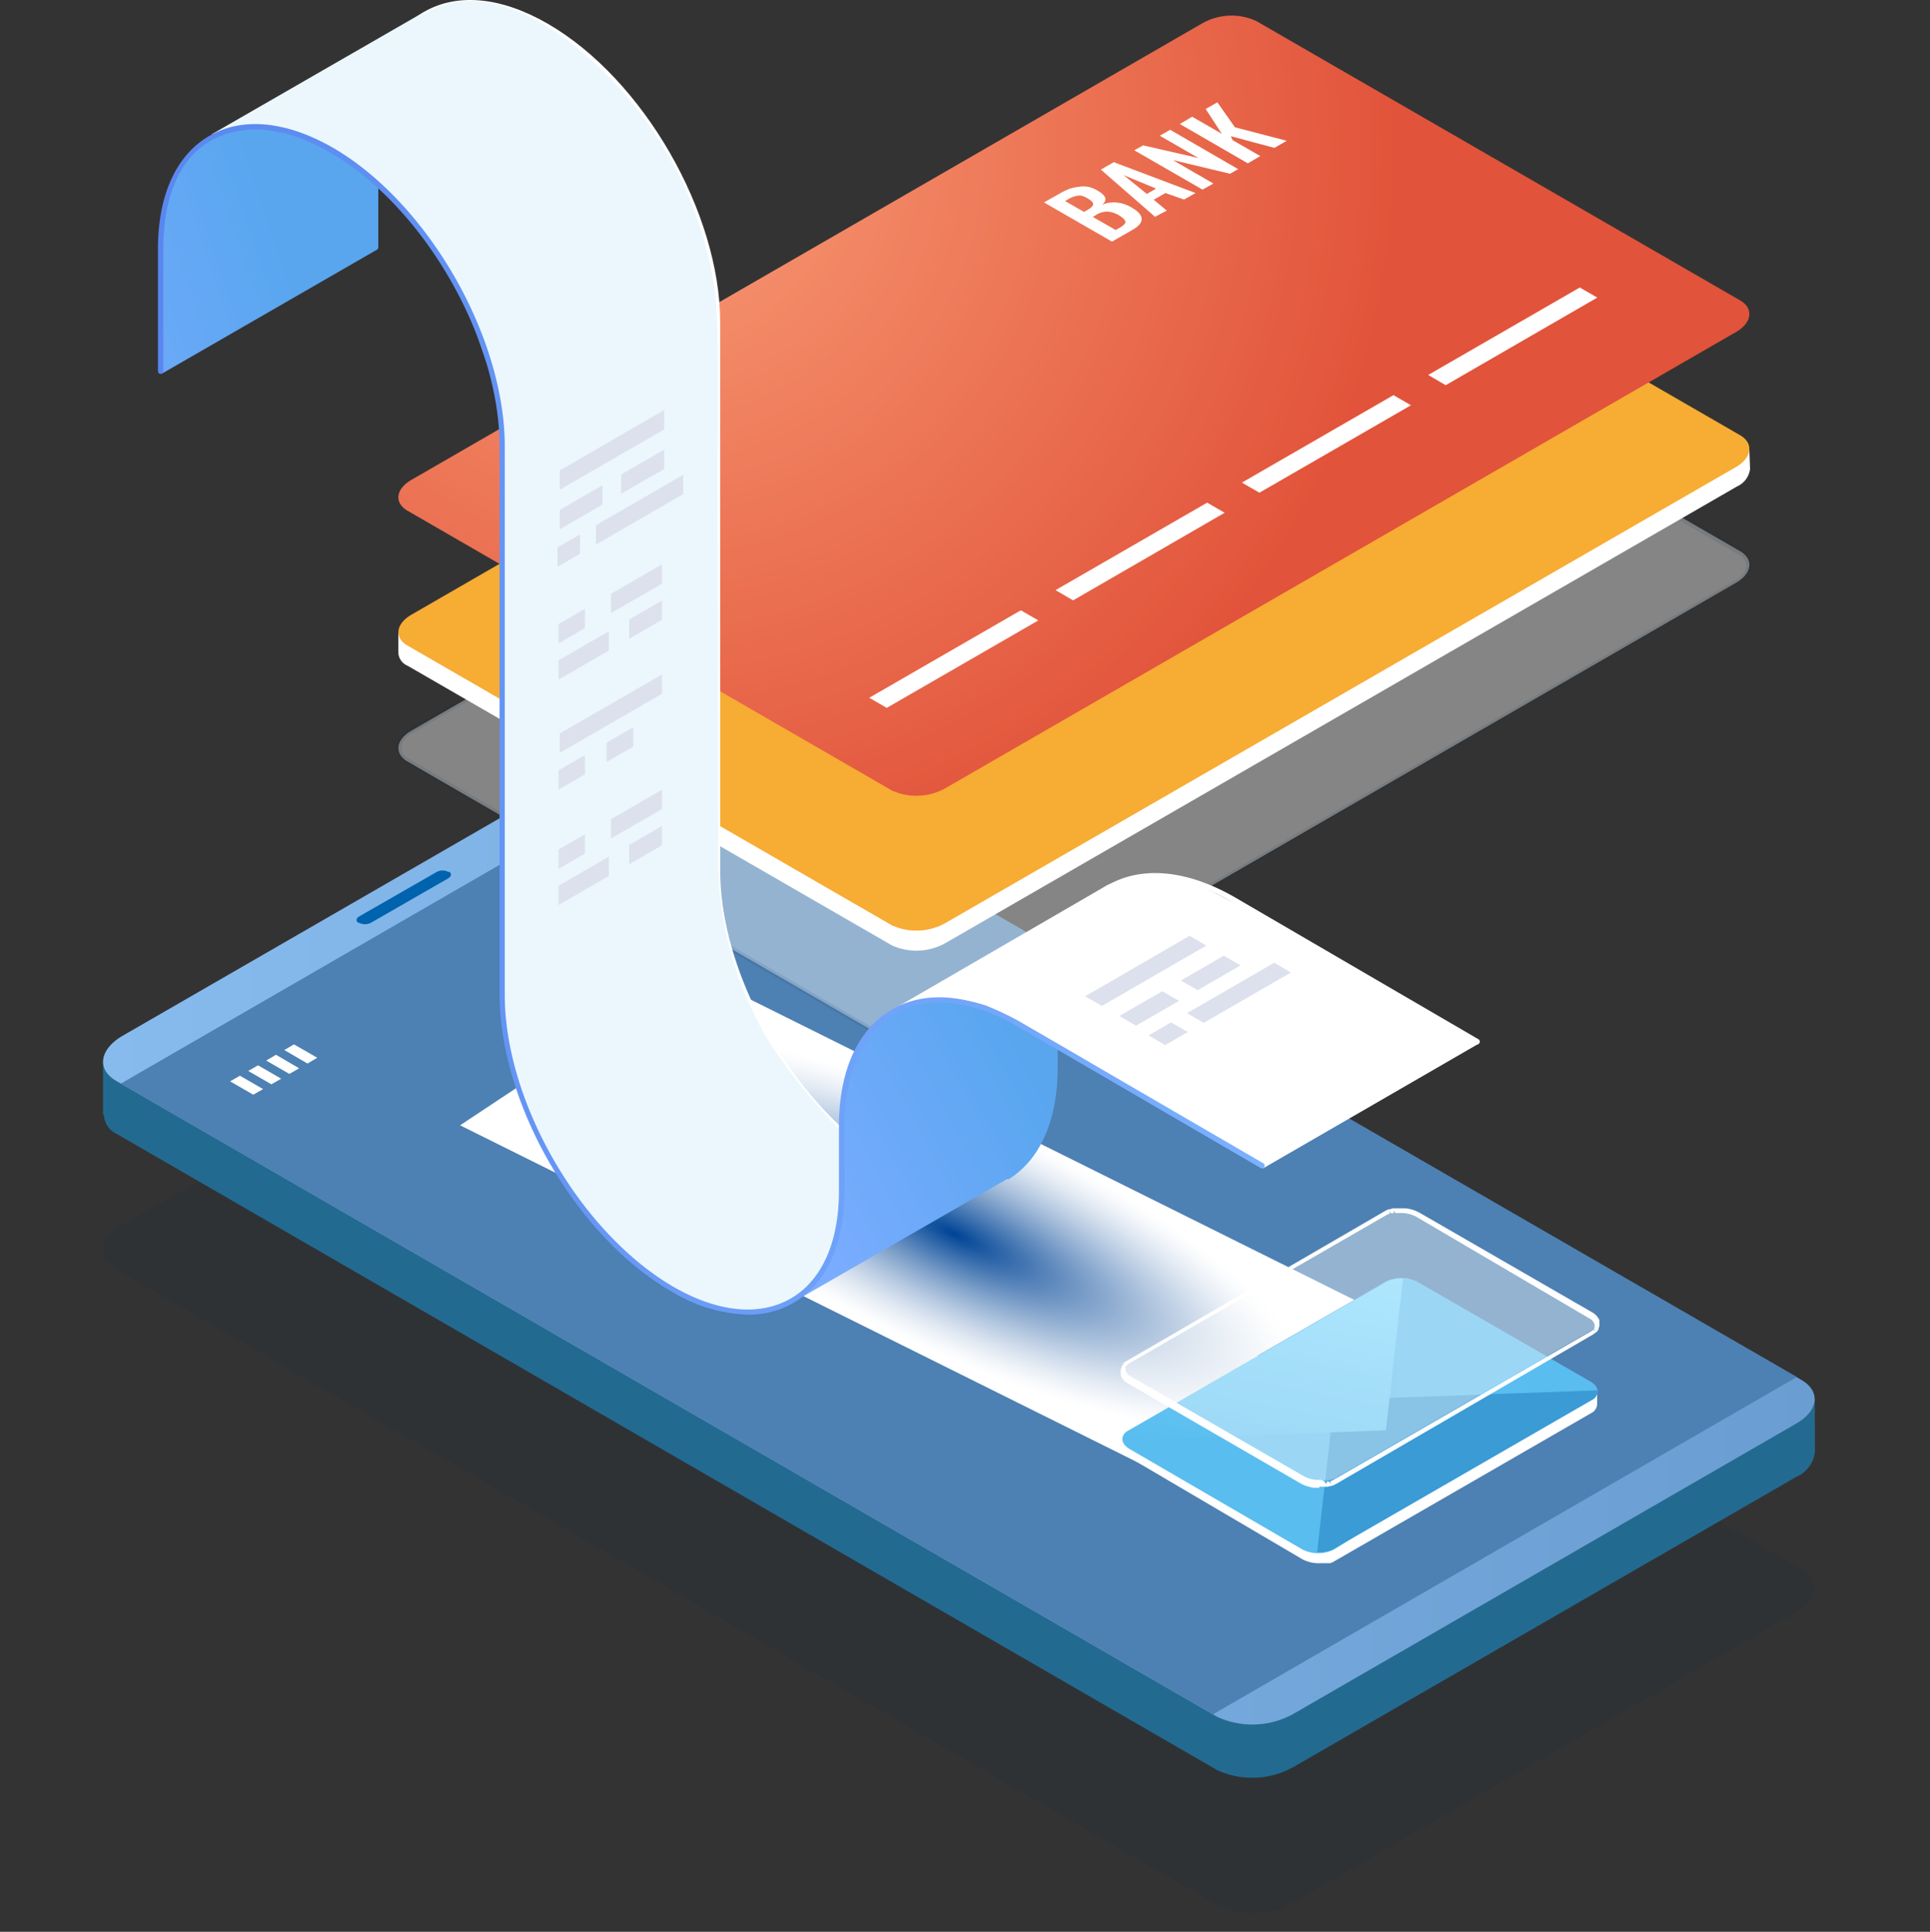 <svg xmlns="http://www.w3.org/2000/svg" xmlns:xlink="http://www.w3.org/1999/xlink" viewBox="0 0 130 130.09"><rect x="0" y="0" width="130" height="130.09" fill="#333333" stroke="none"/><defs><style>.cls-1{fill:none;}.cls-2{isolation:isolate;}.cls-3{fill:#c43914;opacity:0;}.cls-4{fill:#0d2e4f;opacity:0.1;}.cls-5{fill:#236a91;}.cls-6{fill:url(#linear-gradient);}.cls-7{fill:#4d80b3;}.cls-8{fill:#0063ad;}.cls-9{mix-blend-mode:multiply;}.cls-10{clip-path:url(#clip-path);}.cls-11,.cls-253{fill:#fff;}.cls-12{fill:#feffff;}.cls-13{fill:#fefeff;}.cls-14{fill:#fefefe;}.cls-15{fill:#fdfefe;}.cls-16{fill:#fdfdfe;}.cls-17{fill:#fcfdfe;}.cls-18{fill:#fbfcfe;}.cls-19{fill:#fbfcfd;}.cls-20{fill:#fafbfd;}.cls-21{fill:#f9fbfd;}.cls-22{fill:#f9fafc;}.cls-23{fill:#f8fafc;}.cls-24{fill:#f7f9fc;}.cls-25{fill:#f6f9fb;}.cls-26{fill:#f6f8fb;}.cls-27{fill:#f5f8fb;}.cls-28{fill:#f5f7fb;}.cls-29{fill:#f4f7fb;}.cls-30{fill:#f4f7fa;}.cls-31{fill:#f3f6fa;}.cls-32{fill:#f2f6fa;}.cls-33{fill:#f2f5fa;}.cls-34{fill:#f1f5f9;}.cls-35{fill:#f1f4f9;}.cls-36{fill:#f0f4f9;}.cls-37{fill:#eff4f9;}.cls-38{fill:#eff3f8;}.cls-39{fill:#eef3f8;}.cls-40{fill:#eef2f8;}.cls-41{fill:#edf2f8;}.cls-42{fill:#ecf1f7;}.cls-43{fill:#ebf0f7;}.cls-44{fill:#eaf0f6;}.cls-45{fill:#eaeff6;}.cls-46{fill:#e9eff6;}.cls-47{fill:#e8eef6;}.cls-48{fill:#e7eef5;}.cls-49{fill:#e7edf5;}.cls-50{fill:#e6edf5;}.cls-51{fill:#e5ecf4;}.cls-52{fill:#e4ebf4;}.cls-53{fill:#e3ebf4;}.cls-54{fill:#e2eaf3;}.cls-55{fill:#e1e9f3;}.cls-56{fill:#e0e8f2;}.cls-57{fill:#dfe8f2;}.cls-58{fill:#dfe7f2;}.cls-59{fill:#dee7f1;}.cls-60{fill:#dde6f1;}.cls-61{fill:#dce6f1;}.cls-62{fill:#dce5f0;}.cls-63{fill:#dbe4f0;}.cls-64{fill:#dae4f0;}.cls-65{fill:#d9e3ef;}.cls-66{fill:#d8e3ef;}.cls-67{fill:#d7e2ef;}.cls-68{fill:#d7e1ee;}.cls-69{fill:#d6e1ee;}.cls-70{fill:#d5e0ee;}.cls-71{fill:#d4e0ed;}.cls-72{fill:#d3dfed;}.cls-73{fill:#d2deed;}.cls-74{fill:#d2deec;}.cls-75{fill:#d1ddec;}.cls-76{fill:#d0dcec;}.cls-77{fill:#cfdceb;}.cls-78{fill:#cedbeb;}.cls-79{fill:#cddbeb;}.cls-80{fill:#ccdaea;}.cls-81{fill:#ccd9ea;}.cls-82{fill:#cbd9e9;}.cls-83{fill:#cad8e9;}.cls-84{fill:#c9d7e9;}.cls-85{fill:#c8d7e8;}.cls-86{fill:#c7d6e8;}.cls-87{fill:#c6d5e8;}.cls-88{fill:#c5d5e7;}.cls-89{fill:#c4d4e7;}.cls-90{fill:#c3d3e6;}.cls-91{fill:#c2d3e6;}.cls-92{fill:#c1d2e6;}.cls-93{fill:#c1d1e5;}.cls-94{fill:#c0d1e5;}.cls-95{fill:#bfd0e5;}.cls-96{fill:#becfe4;}.cls-97{fill:#bdcee4;}.cls-98{fill:#bccee3;}.cls-99{fill:#bbcde3;}.cls-100{fill:#bacce3;}.cls-101{fill:#b9cce2;}.cls-102{fill:#b8cbe2;}.cls-103{fill:#b7cae1;}.cls-104{fill:#b6c9e1;}.cls-105{fill:#b5c9e1;}.cls-106{fill:#b4c8e0;}.cls-107{fill:#b3c7e0;}.cls-108{fill:#b2c7df;}.cls-109{fill:#b1c6df;}.cls-110{fill:#b0c5de;}.cls-111{fill:#afc4de;}.cls-112{fill:#aec4de;}.cls-113{fill:#adc3dd;}.cls-114{fill:#acc2dd;}.cls-115{fill:#abc1dc;}.cls-116{fill:#aac1dc;}.cls-117{fill:#a9c0dc;}.cls-118{fill:#a8bfdb;}.cls-119{fill:#a7bedb;}.cls-120{fill:#a6beda;}.cls-121{fill:#a5bdda;}.cls-122{fill:#a4bcd9;}.cls-123{fill:#a3bbd9;}.cls-124{fill:#a1bad8;}.cls-125{fill:#a0bad8;}.cls-126{fill:#9fb9d8;}.cls-127{fill:#9eb8d7;}.cls-128{fill:#9db7d7;}.cls-129{fill:#9cb6d6;}.cls-130{fill:#9bb6d6;}.cls-131{fill:#9ab5d5;}.cls-132{fill:#99b4d5;}.cls-133{fill:#98b3d4;}.cls-134{fill:#97b2d4;}.cls-135{fill:#96b2d4;}.cls-136{fill:#94b1d3;}.cls-137{fill:#93b0d3;}.cls-138{fill:#92afd2;}.cls-139{fill:#91aed2;}.cls-140{fill:#90aed1;}.cls-141{fill:#8fadd1;}.cls-142{fill:#8eacd0;}.cls-143{fill:#8dabd0;}.cls-144{fill:#8caacf;}.cls-145{fill:#8aa9cf;}.cls-146{fill:#89a9cf;}.cls-147{fill:#88a8ce;}.cls-148{fill:#87a7ce;}.cls-149{fill:#86a6cd;}.cls-150{fill:#85a5cd;}.cls-151{fill:#84a4cc;}.cls-152{fill:#82a4cc;}.cls-153{fill:#81a3cb;}.cls-154{fill:#80a2cb;}.cls-155{fill:#7fa1ca;}.cls-156{fill:#7ea0ca;}.cls-157{fill:#7d9fc9;}.cls-158{fill:#7b9ec9;}.cls-159{fill:#7a9ec8;}.cls-160{fill:#799dc8;}.cls-161{fill:#789cc7;}.cls-162{fill:#779bc7;}.cls-163{fill:#759ac6;}.cls-164{fill:#7499c6;}.cls-165{fill:#7398c5;}.cls-166{fill:#7297c5;}.cls-167{fill:#7197c4;}.cls-168{fill:#6f96c4;}.cls-169{fill:#6e95c3;}.cls-170{fill:#6d94c3;}.cls-171{fill:#6c93c2;}.cls-172{fill:#6b92c2;}.cls-173{fill:#6991c1;}.cls-174{fill:#6890c1;}.cls-175{fill:#678fc0;}.cls-176{fill:#668fc0;}.cls-177{fill:#648ebf;}.cls-178{fill:#638dbf;}.cls-179{fill:#628cbe;}.cls-180{fill:#618bbe;}.cls-181{fill:#5f8abd;}.cls-182{fill:#5e89bd;}.cls-183{fill:#5d88bc;}.cls-184{fill:#5c87bc;}.cls-185{fill:#5a86bb;}.cls-186{fill:#5985bb;}.cls-187{fill:#5884ba;}.cls-188{fill:#5784ba;}.cls-189{fill:#5583b9;}.cls-190{fill:#5482b9;}.cls-191{fill:#5381b8;}.cls-192{fill:#5280b8;}.cls-193{fill:#507fb7;}.cls-194{fill:#4f7eb7;}.cls-195{fill:#4e7db6;}.cls-196{fill:#4c7cb5;}.cls-197{fill:#4b7bb5;}.cls-198{fill:#4a7ab4;}.cls-199{fill:#4979b4;}.cls-200{fill:#4778b3;}.cls-201{fill:#4677b3;}.cls-202{fill:#4576b2;}.cls-203{fill:#4375b2;}.cls-204{fill:#4274b1;}.cls-205{fill:#4173b1;}.cls-206{fill:#3f72b0;}.cls-207{fill:#3e72b0;}.cls-208{fill:#3d71af;}.cls-209{fill:#3b70ae;}.cls-210{fill:#3a6fae;}.cls-211{fill:#396ead;}.cls-212{fill:#376dad;}.cls-213{fill:#366cac;}.cls-214{fill:#356bac;}.cls-215{fill:#336aab;}.cls-216{fill:#3269ab;}.cls-217{fill:#3168aa;}.cls-218{fill:#2f67aa;}.cls-219{fill:#2e66a9;}.cls-220{fill:#2d65a8;}.cls-221{fill:#2b64a8;}.cls-222{fill:#2a63a7;}.cls-223{fill:#2962a7;}.cls-224{fill:#2761a6;}.cls-225{fill:#2660a6;}.cls-226{fill:#255fa5;}.cls-227{fill:#235ea4;}.cls-228{fill:#225da4;}.cls-229{fill:#205ca3;}.cls-230{fill:#1f5ba3;}.cls-231{fill:#1e5aa2;}.cls-232{fill:#1c59a2;}.cls-233{fill:#1b58a1;}.cls-234{fill:#1957a0;}.cls-235{fill:#1856a0;}.cls-236{fill:#17559f;}.cls-237{fill:#15549f;}.cls-238{fill:#14539e;}.cls-239{fill:#12529e;}.cls-240{fill:#11519d;}.cls-241{fill:#104f9c;}.cls-242{fill:#0e4e9c;}.cls-243{fill:#0d4d9b;}.cls-244{fill:#0b4c9b;}.cls-245{fill:#0a4b9a;}.cls-246{fill:#094a9a;}.cls-247{fill:#074999;}.cls-248{fill:#064898;}.cls-249{fill:#044798;}.cls-250{fill:#034697;}.cls-251{fill:#014597;}.cls-252{fill:#004496;}.cls-253{opacity:0.4;}.cls-254{fill:#f7ac34;}.cls-255{fill:url(#radial-gradient);}.cls-256{fill:#ebf7fc;}.cls-257{fill:url(#linear-gradient-2);}.cls-258{fill:url(#linear-gradient-3);}.cls-259{fill:url(#linear-gradient-4);}.cls-260{fill:#dde1ed;}.cls-261{fill:url(#_ÂÁ_Ï_ÌÌ_È_ËÂÌÚ_9);}.cls-262{fill:url(#_ÂÁ_Ï_ÌÌ_È_ËÂÌÚ_9-2);}.cls-263{fill:url(#_ÂÁ_Ï_ÌÌ_È_ËÂÌÚ_7);}.cls-264{fill:url(#_ÂÁ_Ï_ÌÌ_È_ËÂÌÚ_17);}</style><linearGradient id="linear-gradient" x1="6.94" y1="82.85" x2="122.24" y2="82.85" gradientUnits="userSpaceOnUse"><stop offset="0" stop-color="#87bbee"/><stop offset="1" stop-color="#6a9dd1"/></linearGradient><clipPath id="clip-path"><polygon class="cls-1" points="97.5 90.66 81.82 101.06 30.99 75.78 46.67 65.38 97.5 90.66"/></clipPath><radialGradient id="radial-gradient" cx="44.06" cy="10.31" r="95.79" gradientUnits="userSpaceOnUse"><stop offset="0" stop-color="#f99b75"/><stop offset="0.53" stop-color="#e1533a"/></radialGradient><linearGradient id="linear-gradient-2" x1="69" y1="71.37" x2="52.57" y2="80.21" gradientUnits="userSpaceOnUse"><stop offset="0" stop-color="#59a6ef"/><stop offset="1" stop-color="#7bacff"/></linearGradient><linearGradient id="linear-gradient-3" x1="18.41" y1="15.15" x2="-0.47" y2="21.49" xlink:href="#linear-gradient-2"/><linearGradient id="linear-gradient-4" x1="10.62" y1="48.44" x2="85.2" y2="48.44" gradientUnits="userSpaceOnUse"><stop offset="0" stop-color="#5987ef"/><stop offset="1" stop-color="#7bb1ff"/></linearGradient><linearGradient id="_ÂÁ_Ï_ÌÌ_È_ËÂÌÚ_9" x1="1427.13" y1="-3061.86" x2="1413.63" y2="-3076.5" gradientTransform="matrix(-0.85, 0.49, 0.92, 0.53, 4113.59, 1030.13)" gradientUnits="userSpaceOnUse"><stop offset="0.77" stop-color="#59bdef"/><stop offset="0.85" stop-color="#55b8eb"/><stop offset="0.93" stop-color="#49abe1"/><stop offset="1" stop-color="#3a9bd5"/></linearGradient><linearGradient id="_ÂÁ_Ï_ÌÌ_È_ËÂÌÚ_9-2" x1="1559.25" y1="-3061.56" x2="1545.76" y2="-3076.2" gradientTransform="matrix(0.85, -0.49, 0.92, 0.53, 1605.27, 2482.42)" xlink:href="#_ÂÁ_Ï_ÌÌ_È_ËÂÌÚ_9"/><linearGradient id="_ÂÁ_Ï_ÌÌ_È_ËÂÌÚ_7" x1="1409.43" y1="-3052.5" x2="1409.43" y2="-3074.73" gradientTransform="matrix(-0.85, 0.49, 0.92, 0.53, 4113.59, 1030.13)" gradientUnits="userSpaceOnUse"><stop offset="0.77" stop-color="#3a9bd5"/><stop offset="0.84" stop-color="#3896d2"/><stop offset="0.92" stop-color="#3189c9"/><stop offset="1" stop-color="#2573ba"/></linearGradient><linearGradient id="_ÂÁ_Ï_ÌÌ_È_ËÂÌÚ_17" x1="1401.56" y1="-3084.8" x2="1421.2" y2="-3074.4" gradientTransform="matrix(-0.85, 0.49, 0.92, 0.53, 4113.59, 1030.13)" gradientUnits="userSpaceOnUse"><stop offset="0" stop-color="#7bdaff"/><stop offset="1" stop-color="#59bdef"/></linearGradient></defs><title>wwww-3</title><g class="cls-2"><g id="Слой_2" data-name="Слой 2"><g id="Layer_1" data-name="Layer 1"><rect class="cls-3" y="0.09" width="130" height="130"/><path class="cls-4" d="M121,108.57,87.13,128.12a5.65,5.65,0,0,1-5.11.21L7.83,85.5c-1.31-.76-1.15-2.08.36-3L42,63a5.71,5.71,0,0,1,5.11-.21l74.2,42.84C122.66,106.38,122.5,107.7,121,108.57Z"/><path class="cls-5" d="M122.24,94.19l-7-1.21L47.15,53.66a5.68,5.68,0,0,0-5.11.21L10.49,72.09l-3.55-.62v3.61H7a1.48,1.48,0,0,0,.88,1.29L82,119.21a5.68,5.68,0,0,0,5.11-.21L121,99.45a2.07,2.07,0,0,0,1.25-1.7h0Z"/><path class="cls-6" d="M121,95.86,87.13,115.41a5.68,5.68,0,0,1-5.11.22L7.83,72.79c-1.31-.76-1.15-2.08.36-3L42,50.29a5.68,5.68,0,0,1,5.11-.22l74.2,42.84C122.66,93.67,122.5,95,121,95.86Z"/><polygon class="cls-7" points="121.03 92.73 81.71 115.44 8.14 72.97 47.47 50.26 121.03 92.73"/><path class="cls-8" d="M30.19,59.15l-5.22,3a.88.88,0,0,1-.77,0l-.05,0c-.2-.11-.17-.31.05-.44l5.23-3a.85.85,0,0,1,.76,0l.06,0C30.44,58.82,30.42,59,30.19,59.15Z"/><g class="cls-9"><g class="cls-10"><rect class="cls-11" x="30.99" y="65.38" width="66.51" height="35.68"/><ellipse class="cls-11" cx="64.24" cy="83.08" rx="7.9" ry="26.72" transform="translate(-38.37 105.48) rotate(-64.6)"/><ellipse class="cls-11" cx="64.24" cy="83.08" rx="7.87" ry="26.62" transform="translate(-38.37 105.48) rotate(-64.6)"/><ellipse class="cls-11" cx="64.24" cy="83.08" rx="7.84" ry="26.51" transform="translate(-38.37 105.48) rotate(-64.6)"/><ellipse class="cls-11" cx="64.24" cy="83.08" rx="7.81" ry="26.41" transform="translate(-38.37 105.48) rotate(-64.6)"/><ellipse class="cls-12" cx="64.24" cy="83.08" rx="7.78" ry="26.3" transform="translate(-38.37 105.48) rotate(-64.6)"/><ellipse class="cls-13" cx="64.24" cy="83.08" rx="7.74" ry="26.2" transform="translate(-38.37 105.48) rotate(-64.6)"/><ellipse class="cls-13" cx="64.24" cy="83.08" rx="7.71" ry="26.09" transform="translate(-38.37 105.48) rotate(-64.6)"/><ellipse class="cls-14" cx="64.24" cy="83.08" rx="7.68" ry="25.99" transform="translate(-38.37 105.48) rotate(-64.6)"/><ellipse class="cls-15" cx="64.24" cy="83.08" rx="7.65" ry="25.88" transform="translate(-38.37 105.48) rotate(-64.6)"/><ellipse class="cls-16" cx="64.24" cy="83.08" rx="7.62" ry="25.78" transform="translate(-38.37 105.48) rotate(-64.6)"/><ellipse class="cls-16" cx="64.24" cy="83.08" rx="7.59" ry="25.67" transform="translate(-38.37 105.48) rotate(-64.6)"/><ellipse class="cls-17" cx="64.24" cy="83.08" rx="7.56" ry="25.57" transform="translate(-38.37 105.48) rotate(-64.6)"/><path class="cls-17" d="M87.24,94C85.46,97.76,73.71,95.92,61,89.88s-21.56-14-19.78-17.72,13.53-1.91,26.24,4.12S89,90.25,87.24,94Z"/><ellipse class="cls-18" cx="64.24" cy="83.08" rx="7.5" ry="25.36" transform="translate(-38.37 105.48) rotate(-64.6)"/><ellipse class="cls-19" cx="64.24" cy="83.08" rx="7.47" ry="25.25" transform="translate(-38.37 105.48) rotate(-64.6)"/><ellipse class="cls-19" cx="64.24" cy="83.08" rx="7.43" ry="25.15" transform="translate(-38.37 105.48) rotate(-64.6)"/><ellipse class="cls-20" cx="64.24" cy="83.08" rx="7.4" ry="25.04" transform="translate(-38.37 105.48) rotate(-64.6)"/><ellipse class="cls-20" cx="64.24" cy="83.08" rx="7.37" ry="24.94" transform="translate(-38.37 105.48) rotate(-64.6)"/><ellipse class="cls-21" cx="64.24" cy="83.08" rx="7.34" ry="24.84" transform="translate(-38.37 105.48) rotate(-64.6)"/><ellipse class="cls-22" cx="64.24" cy="83.08" rx="7.31" ry="24.73" transform="translate(-38.37 105.48) rotate(-64.6)"/><ellipse class="cls-23" cx="64.24" cy="83.08" rx="7.28" ry="24.63" transform="translate(-38.37 105.48) rotate(-64.6)"/><ellipse class="cls-23" cx="64.24" cy="83.08" rx="7.25" ry="24.52" transform="translate(-38.37 105.48) rotate(-64.6)"/><ellipse class="cls-24" cx="64.24" cy="83.08" rx="7.22" ry="24.42" transform="translate(-38.37 105.48) rotate(-64.6)"/><ellipse class="cls-24" cx="64.24" cy="83.08" rx="7.19" ry="24.31" transform="translate(-38.37 105.48) rotate(-64.6)"/><ellipse class="cls-25" cx="64.24" cy="83.08" rx="7.16" ry="24.21" transform="translate(-38.37 105.48) rotate(-64.6)"/><ellipse class="cls-26" cx="64.24" cy="83.08" rx="7.13" ry="24.1" transform="translate(-38.37 105.48) rotate(-64.6)"/><ellipse class="cls-27" cx="64.24" cy="83.08" rx="7.09" ry="24" transform="translate(-38.37 105.48) rotate(-64.6)"/><ellipse class="cls-28" cx="64.24" cy="83.08" rx="7.06" ry="23.89" transform="translate(-38.37 105.48) rotate(-64.6)"/><ellipse class="cls-29" cx="64.24" cy="83.08" rx="7.03" ry="23.79" transform="translate(-38.37 105.48) rotate(-64.6)"/><ellipse class="cls-30" cx="64.24" cy="83.08" rx="7" ry="23.68" transform="translate(-38.37 105.48) rotate(-64.6)"/><ellipse class="cls-31" cx="64.24" cy="83.08" rx="6.97" ry="23.58" transform="translate(-38.37 105.48) rotate(-64.6)"/><ellipse class="cls-32" cx="64.24" cy="83.08" rx="6.94" ry="23.47" transform="translate(-38.37 105.48) rotate(-64.6)"/><ellipse class="cls-33" cx="64.24" cy="83.08" rx="6.91" ry="23.37" transform="translate(-38.37 105.48) rotate(-64.6)"/><ellipse class="cls-34" cx="64.24" cy="83.08" rx="6.88" ry="23.26" transform="translate(-38.37 105.48) rotate(-64.6)"/><ellipse class="cls-35" cx="64.24" cy="83.08" rx="6.85" ry="23.16" transform="translate(-38.37 105.48) rotate(-64.6)"/><ellipse class="cls-36" cx="64.24" cy="83.08" rx="6.82" ry="23.05" transform="translate(-38.37 105.48) rotate(-64.6)"/><ellipse class="cls-37" cx="64.24" cy="83.08" rx="6.78" ry="22.95" transform="translate(-38.37 105.48) rotate(-64.6)"/><ellipse class="cls-38" cx="64.24" cy="83.08" rx="6.75" ry="22.84" transform="translate(-38.37 105.48) rotate(-64.6)"/><ellipse class="cls-39" cx="64.24" cy="83.08" rx="6.72" ry="22.74" transform="translate(-38.37 105.48) rotate(-64.6)"/><ellipse class="cls-40" cx="64.24" cy="83.08" rx="6.69" ry="22.63" transform="translate(-38.37 105.48) rotate(-64.6)"/><path class="cls-41" d="M84.59,92.75c-1.58,3.32-12,1.69-23.21-3.65S42.31,76.74,43.88,73.42s12-1.69,23.21,3.65S86.17,89.42,84.59,92.75Z"/><ellipse class="cls-42" cx="64.24" cy="83.08" rx="6.63" ry="22.43" transform="translate(-38.37 105.48) rotate(-64.6)"/><ellipse class="cls-42" cx="64.24" cy="83.08" rx="6.6" ry="22.32" transform="translate(-38.37 105.48) rotate(-64.6)"/><ellipse class="cls-43" cx="64.24" cy="83.08" rx="6.57" ry="22.22" transform="translate(-38.37 105.48) rotate(-64.6)"/><ellipse class="cls-44" cx="64.24" cy="83.08" rx="6.54" ry="22.11" transform="translate(-38.37 105.48) rotate(-64.6)"/><ellipse class="cls-45" cx="64.24" cy="83.08" rx="6.51" ry="22.01" transform="translate(-38.37 105.48) rotate(-64.6)"/><ellipse class="cls-46" cx="64.24" cy="83.08" rx="6.47" ry="21.9" transform="translate(-38.37 105.48) rotate(-64.6)"/><ellipse class="cls-47" cx="64.24" cy="83.08" rx="6.44" ry="21.8" transform="translate(-38.37 105.48) rotate(-64.6)"/><ellipse class="cls-48" cx="64.24" cy="83.08" rx="6.41" ry="21.69" transform="translate(-38.37 105.48) rotate(-64.6)"/><path class="cls-49" d="M83.74,92.34C82.23,95.53,72.27,94,61.5,88.85S43.22,77,44.74,73.82,56.2,72.21,67,77.32,85.25,89.16,83.74,92.34Z"/><ellipse class="cls-50" cx="64.24" cy="83.08" rx="6.35" ry="21.48" transform="translate(-38.37 105.48) rotate(-64.6)"/><ellipse class="cls-51" cx="64.24" cy="83.08" rx="6.32" ry="21.38" transform="translate(-38.37 105.48) rotate(-64.6)"/><ellipse class="cls-51" cx="64.24" cy="83.08" rx="6.29" ry="21.27" transform="translate(-38.37 105.48) rotate(-64.6)"/><ellipse class="cls-52" cx="64.24" cy="83.08" rx="6.26" ry="21.17" transform="translate(-38.37 105.48) rotate(-64.6)"/><ellipse class="cls-53" cx="64.24" cy="83.08" rx="6.23" ry="21.06" transform="translate(-38.37 105.48) rotate(-64.6)"/><ellipse class="cls-54" cx="64.24" cy="83.08" rx="6.2" ry="20.96" transform="translate(-38.37 105.48) rotate(-64.6)"/><ellipse class="cls-54" cx="64.24" cy="83.08" rx="6.16" ry="20.85" transform="translate(-38.37 105.48) rotate(-64.6)"/><ellipse class="cls-55" cx="64.24" cy="83.08" rx="6.13" ry="20.75" transform="translate(-38.37 105.48) rotate(-64.6)"/><ellipse class="cls-56" cx="64.24" cy="83.08" rx="6.1" ry="20.64" transform="translate(-38.37 105.48) rotate(-64.6)"/><ellipse class="cls-57" cx="64.24" cy="83.08" rx="6.07" ry="20.54" transform="translate(-38.37 105.48) rotate(-64.6)"/><path class="cls-58" d="M82.7,91.85c-1.44,3-10.86,1.53-21.05-3.31S44.35,77.33,45.78,74.32s10.85-1.53,21,3.31S84.13,88.83,82.7,91.85Z"/><ellipse class="cls-59" cx="64.24" cy="83.08" rx="6.01" ry="20.33" transform="translate(-38.37 105.48) rotate(-64.6)"/><path class="cls-60" d="M82.51,91.76c-1.42,3-10.75,1.52-20.84-3.28S44.55,77.39,46,74.41s10.74-1.52,20.83,3.27S83.92,88.78,82.51,91.76Z"/><ellipse class="cls-61" cx="64.24" cy="83.08" rx="5.95" ry="20.12" transform="translate(-38.37 105.48) rotate(-64.6)"/><ellipse class="cls-62" cx="64.24" cy="83.08" rx="5.92" ry="20.01" transform="translate(-38.37 105.48) rotate(-64.6)"/><ellipse class="cls-63" cx="64.24" cy="83.08" rx="5.89" ry="19.91" transform="translate(-38.37 105.48) rotate(-64.6)"/><path class="cls-64" d="M82.13,91.58c-1.39,2.92-10.52,1.48-20.4-3.21S45,77.51,46.35,74.59s10.52-1.49,20.4,3.2S83.51,88.66,82.13,91.58Z"/><ellipse class="cls-65" cx="64.24" cy="83.08" rx="5.82" ry="19.7" transform="translate(-38.37 105.48) rotate(-64.6)"/><path class="cls-66" d="M81.94,91.49C80.57,94.38,71.53,93,61.75,88.32S45.16,77.57,46.53,74.68s10.41-1.47,20.19,3.17S83.31,88.6,81.94,91.49Z"/><ellipse class="cls-67" cx="64.24" cy="83.08" rx="5.76" ry="19.49" transform="translate(-38.37 105.48) rotate(-64.6)"/><ellipse class="cls-68" cx="64.24" cy="83.08" rx="5.73" ry="19.39" transform="translate(-38.37 105.48) rotate(-64.6)"/><ellipse class="cls-69" cx="64.24" cy="83.08" rx="5.7" ry="19.28" transform="translate(-38.37 105.48) rotate(-64.6)"/><ellipse class="cls-70" cx="64.24" cy="83.08" rx="5.67" ry="19.18" transform="translate(-38.37 105.48) rotate(-64.6)"/><path class="cls-71" d="M81.46,91.26c-1.33,2.82-10.13,1.43-19.64-3.08S45.67,77.72,47,74.9,57.14,73.47,66.65,78,82.8,88.45,81.46,91.26Z"/><ellipse class="cls-72" cx="64.24" cy="83.08" rx="5.61" ry="18.97" transform="translate(-38.37 105.48) rotate(-64.6)"/><ellipse class="cls-73" cx="64.24" cy="83.08" rx="5.58" ry="18.86" transform="translate(-38.37 105.48) rotate(-64.6)"/><path class="cls-74" d="M81.18,91.13c-1.31,2.77-10,1.41-19.32-3S46,77.8,47.29,75s10-1.41,19.32,3S82.49,88.36,81.18,91.13Z"/><ellipse class="cls-75" cx="64.24" cy="83.08" rx="5.51" ry="18.65" transform="translate(-38.37 105.48) rotate(-64.6)"/><path class="cls-76" d="M81,91c-1.3,2.73-9.85,1.39-19.11-3s-15.7-10.18-14.4-12.91,9.85-1.39,19.11,3S82.29,88.3,81,91Z"/><path class="cls-77" d="M80.9,91c-1.29,2.72-9.8,1.39-19-3S46.28,77.89,47.58,75.17s9.79-1.38,19,3S82.19,88.27,80.9,91Z"/><ellipse class="cls-78" cx="64.24" cy="83.08" rx="5.42" ry="18.34" transform="translate(-38.37 105.48) rotate(-64.6)"/><ellipse class="cls-79" cx="64.24" cy="83.08" rx="5.39" ry="18.23" transform="translate(-38.37 105.48) rotate(-64.6)"/><path class="cls-80" d="M80.61,90.86c-1.27,2.67-9.63,1.36-18.67-2.94S46.59,78,47.86,75.31,57.49,74,66.54,78.24,81.88,88.19,80.61,90.86Z"/><ellipse class="cls-81" cx="64.24" cy="83.08" rx="5.33" ry="18.02" transform="translate(-38.37 105.48) rotate(-64.6)"/><ellipse class="cls-82" cx="64.24" cy="83.08" rx="5.3" ry="17.92" transform="translate(-38.37 105.48) rotate(-64.6)"/><ellipse class="cls-83" cx="64.24" cy="83.08" rx="5.27" ry="17.81" transform="translate(-38.37 105.48) rotate(-64.6)"/><ellipse class="cls-84" cx="64.24" cy="83.08" rx="5.24" ry="17.71" transform="translate(-38.37 105.48) rotate(-64.6)"/><path class="cls-85" d="M80.14,90.63C78.91,93.23,70.79,92,62,87.78S47.1,78.13,48.33,75.53s9.36-1.32,18.14,2.85S81.37,88,80.14,90.63Z"/><ellipse class="cls-86" cx="64.24" cy="83.08" rx="5.17" ry="17.5" transform="translate(-38.37 105.48) rotate(-64.6)"/><ellipse class="cls-87" cx="64.24" cy="83.08" rx="5.14" ry="17.4" transform="translate(-38.37 105.48) rotate(-64.6)"/><ellipse class="cls-88" cx="64.24" cy="83.08" rx="5.11" ry="17.29" transform="translate(-38.37 105.48) rotate(-64.6)"/><path class="cls-89" d="M79.76,90.45c-1.2,2.54-9.13,1.29-17.7-2.78s-14.55-9.42-13.35-12,9.13-1.29,17.71,2.78S81,87.92,79.76,90.45Z"/><ellipse class="cls-90" cx="64.24" cy="83.08" rx="5.05" ry="17.08" transform="translate(-38.37 105.48) rotate(-64.6)"/><path class="cls-91" d="M79.57,90.36c-1.19,2.51-9,1.28-17.49-2.74S47.71,78.31,48.9,75.8s9-1.27,17.49,2.75S80.76,87.86,79.57,90.36Z"/><ellipse class="cls-92" cx="64.24" cy="83.08" rx="4.99" ry="16.87" transform="translate(-38.37 105.48) rotate(-64.6)"/><path class="cls-93" d="M79.38,90.27c-1.17,2.48-8.9,1.26-17.27-2.71s-14.19-9.19-13-11.67S58,74.63,66.36,78.61,80.56,87.8,79.38,90.27Z"/><ellipse class="cls-94" cx="64.24" cy="83.08" rx="4.93" ry="16.66" transform="translate(-38.37 105.48) rotate(-64.6)"/><ellipse class="cls-95" cx="64.24" cy="83.08" rx="4.89" ry="16.56" transform="translate(-38.37 105.48) rotate(-64.6)"/><ellipse class="cls-96" cx="64.24" cy="83.08" rx="4.86" ry="16.45" transform="translate(-38.37 105.48) rotate(-64.6)"/><ellipse class="cls-97" cx="64.24" cy="83.08" rx="4.83" ry="16.35" transform="translate(-38.37 105.48) rotate(-64.6)"/><ellipse class="cls-98" cx="64.24" cy="83.08" rx="4.8" ry="16.24" transform="translate(-38.37 105.48) rotate(-64.6)"/><path class="cls-99" d="M78.81,90c-1.13,2.38-8.57,1.21-16.62-2.62S48.53,78.54,49.66,76.16,58.23,75,66.28,78.77,79.94,87.63,78.81,90Z"/><ellipse class="cls-100" cx="64.24" cy="83.08" rx="4.74" ry="16.03" transform="translate(-38.37 105.48) rotate(-64.6)"/><ellipse class="cls-101" cx="64.24" cy="83.08" rx="4.71" ry="15.93" transform="translate(-38.37 105.48) rotate(-64.6)"/><path class="cls-102" d="M78.53,89.87c-1.11,2.33-8.41,1.19-16.3-2.56s-13.4-8.68-12.29-11,8.41-1.19,16.3,2.56S79.64,87.54,78.53,89.87Z"/><ellipse class="cls-103" cx="64.24" cy="83.08" rx="4.65" ry="15.72" transform="translate(-38.37 105.48) rotate(-64.6)"/><path class="cls-104" d="M78.34,89.78c-1.09,2.3-8.29,1.17-16.08-2.53S49,78.69,50.13,76.39s8.3-1.17,16.09,2.52S79.43,87.48,78.34,89.78Z"/><ellipse class="cls-105" cx="64.24" cy="83.08" rx="4.58" ry="15.51" transform="translate(-38.37 105.48) rotate(-64.6)"/><ellipse class="cls-106" cx="64.24" cy="83.08" rx="4.55" ry="15.4" transform="translate(-38.37 105.48) rotate(-64.6)"/><ellipse class="cls-107" cx="64.24" cy="83.08" rx="4.52" ry="15.3" transform="translate(-38.37 105.48) rotate(-64.6)"/><path class="cls-108" d="M78,89.6c-1.06,2.24-8.07,1.14-15.65-2.46s-12.86-8.33-11.8-10.57S58.58,75.43,66.16,79,79,87.36,78,89.6Z"/><ellipse class="cls-109" cx="64.24" cy="83.08" rx="4.46" ry="15.09" transform="translate(-38.37 105.48) rotate(-64.6)"/><ellipse class="cls-110" cx="64.24" cy="83.08" rx="4.43" ry="14.99" transform="translate(-38.37 105.48) rotate(-64.6)"/><ellipse class="cls-111" cx="64.24" cy="83.08" rx="4.4" ry="14.88" transform="translate(-38.37 105.48) rotate(-64.6)"/><ellipse class="cls-112" cx="64.24" cy="83.08" rx="4.37" ry="14.78" transform="translate(-38.37 105.48) rotate(-64.6)"/><path class="cls-113" d="M77.49,89.38c-1,2.16-7.79,1.1-15.11-2.38S50,79,51,76.79s7.8-1.1,15.12,2.38S78.52,87.21,77.49,89.38Z"/><path class="cls-114" d="M77.39,89.33c-1,2.15-7.73,1.09-15-2.36S50.06,79,51.08,76.84s7.74-1.1,15,2.35S78.41,87.18,77.39,89.33Z"/><ellipse class="cls-115" cx="64.24" cy="83.08" rx="4.28" ry="14.46" transform="translate(-38.37 105.48) rotate(-64.6)"/><ellipse class="cls-116" cx="64.24" cy="83.08" rx="4.24" ry="14.36" transform="translate(-38.37 105.48) rotate(-64.6)"/><ellipse class="cls-117" cx="64.24" cy="83.08" rx="4.21" ry="14.25" transform="translate(-38.37 105.48) rotate(-64.6)"/><ellipse class="cls-118" cx="64.24" cy="83.08" rx="4.18" ry="14.15" transform="translate(-38.37 105.48) rotate(-64.6)"/><path class="cls-119" d="M76.92,89.11c-1,2.07-7.46,1-14.46-2.28s-11.89-7.7-10.91-9.77S59,76,66,79.33,77.9,87,76.92,89.11Z"/><ellipse class="cls-120" cx="64.24" cy="83.08" rx="4.12" ry="13.94" transform="translate(-38.37 105.48) rotate(-64.6)"/><path class="cls-121" d="M76.73,89c-1,2-7.35,1-14.25-2.24s-11.71-7.59-10.74-9.63,7.35-1,14.25,2.24S77.7,87,76.73,89Z"/><ellipse class="cls-122" cx="64.24" cy="83.08" rx="4.06" ry="13.73" transform="translate(-38.37 105.48) rotate(-64.6)"/><ellipse class="cls-123" cx="64.24" cy="83.08" rx="4.03" ry="13.62" transform="translate(-38.37 105.48) rotate(-64.6)"/><path class="cls-124" d="M76.45,88.88c-1,2-7.18,1-13.93-2.19S51.08,79.28,52,77.29s7.18-1,13.92,2.18S77.39,86.89,76.45,88.88Z"/><path class="cls-125" d="M76.35,88.84c-.94,2-7.12,1-13.81-2.17s-11.36-7.36-10.42-9.34,7.13-1,13.82,2.17S77.29,86.86,76.35,88.84Z"/><ellipse class="cls-126" cx="64.24" cy="83.08" rx="3.93" ry="13.31" transform="translate(-38.37 105.48) rotate(-64.6)"/><path class="cls-127" d="M76.16,88.75c-.92,1.94-7,1-13.6-2.14s-11.18-7.24-10.25-9.19,7-1,13.6,2.14S77.09,86.8,76.16,88.75Z"/><ellipse class="cls-128" cx="64.24" cy="83.08" rx="3.87" ry="13.1" transform="translate(-38.37 105.48) rotate(-64.6)"/><path class="cls-129" d="M76,88.66c-.91,1.91-6.9,1-13.38-2.11s-11-7.12-10.09-9,6.9-1,13.38,2.1S76.88,86.74,76,88.66Z"/><path class="cls-130" d="M75.88,88.61c-.9,1.9-6.85,1-13.28-2.08s-10.91-7.07-10-9,6.85-1,13.28,2.08S76.78,86.71,75.88,88.61Z"/><path class="cls-131" d="M75.79,88.57c-.9,1.88-6.8,1-13.17-2.07s-10.83-7-9.93-8.9,6.79-1,13.17,2.07S76.68,86.68,75.79,88.57Z"/><ellipse class="cls-132" cx="64.24" cy="83.08" rx="3.75" ry="12.68" transform="translate(-38.37 105.48) rotate(-64.6)"/><path class="cls-133" d="M75.6,88.48c-.88,1.85-6.68.94-13-2S52,79.54,52.88,77.69s6.68-.94,12.95,2S76.48,86.62,75.6,88.48Z"/><ellipse class="cls-134" cx="64.24" cy="83.08" rx="3.69" ry="12.47" transform="translate(-38.37 105.48) rotate(-64.6)"/><path class="cls-135" d="M75.41,88.39c-.87,1.82-6.57.92-12.74-2s-10.47-6.79-9.6-8.61,6.57-.93,12.73,2S76.27,86.56,75.41,88.39Z"/><path class="cls-136" d="M75.31,88.34c-.86,1.81-6.51.92-12.63-2s-10.38-6.73-9.52-8.54,6.51-.92,12.63,2S76.17,86.53,75.31,88.34Z"/><ellipse class="cls-137" cx="64.24" cy="83.08" rx="3.59" ry="12.16" transform="translate(-38.37 105.48) rotate(-64.6)"/><path class="cls-138" d="M75.12,88.25c-.84,1.78-6.4.91-12.41-2s-10.2-6.61-9.36-8.39,6.4-.9,12.41,2S76,86.47,75.12,88.25Z"/><ellipse class="cls-139" cx="64.24" cy="83.08" rx="3.53" ry="11.95" transform="translate(-38.37 105.48) rotate(-64.6)"/><ellipse class="cls-140" cx="64.24" cy="83.08" rx="3.5" ry="11.84" transform="translate(-38.37 105.48) rotate(-64.6)"/><ellipse class="cls-141" cx="64.24" cy="83.08" rx="3.47" ry="11.74" transform="translate(-38.37 105.48) rotate(-64.6)"/><ellipse class="cls-142" cx="64.24" cy="83.08" rx="3.44" ry="11.63" transform="translate(-38.37 105.48) rotate(-64.6)"/><path class="cls-143" d="M74.65,88c-.81,1.7-6.12.86-11.88-1.87s-9.75-6.32-9-8S60,77.27,65.7,80,75.46,86.33,74.65,88Z"/><ellipse class="cls-144" cx="64.24" cy="83.08" rx="3.38" ry="11.42" transform="translate(-38.37 105.48) rotate(-64.6)"/><ellipse class="cls-145" cx="64.24" cy="83.08" rx="3.35" ry="11.32" transform="translate(-38.37 105.48) rotate(-64.6)"/><path class="cls-146" d="M74.37,87.89c-.79,1.66-6,.84-11.56-1.81s-9.49-6.15-8.7-7.81,6-.84,11.55,1.82S75.15,86.24,74.37,87.89Z"/><path class="cls-147" d="M74.27,87.85c-.78,1.64-5.9.83-11.44-1.8S53.42,80,54.2,78.32s5.9-.83,11.44,1.8S75.05,86.21,74.27,87.85Z"/><ellipse class="cls-148" cx="64.24" cy="83.08" rx="3.25" ry="11" transform="translate(-38.37 105.48) rotate(-64.6)"/><ellipse class="cls-149" cx="64.24" cy="83.08" rx="3.22" ry="10.9" transform="translate(-38.37 105.48) rotate(-64.6)"/><path class="cls-150" d="M74,87.71c-.76,1.59-5.74.81-11.12-1.74s-9.14-5.92-8.38-7.52,5.73-.81,11.12,1.75S74.74,86.12,74,87.71Z"/><path class="cls-151" d="M73.89,87.67c-.75,1.57-5.68.8-11-1.73s-9.05-5.86-8.3-7.44,5.68-.8,11,1.73S74.64,86.09,73.89,87.67Z"/><ellipse class="cls-152" cx="64.24" cy="83.08" rx="3.13" ry="10.58" transform="translate(-38.37 105.48) rotate(-64.6)"/><path class="cls-153" d="M73.7,87.58c-.73,1.54-5.56.78-10.79-1.7S54,80.13,54.77,78.59s5.57-.79,10.8,1.7S74.44,86,73.7,87.58Z"/><ellipse class="cls-154" cx="64.24" cy="83.08" rx="3.07" ry="10.37" transform="translate(-38.37 105.48) rotate(-64.6)"/><path class="cls-155" d="M73.51,87.49c-.72,1.51-5.45.77-10.58-1.66s-8.69-5.64-8-7.15,5.46-.77,10.58,1.66S74.23,86,73.51,87.49Z"/><path class="cls-156" d="M73.42,87.44c-.71,1.5-5.4.77-10.47-1.64s-8.61-5.58-7.9-7.08,5.4-.76,10.48,1.65S74.13,85.94,73.42,87.44Z"/><ellipse class="cls-157" cx="64.24" cy="83.08" rx="2.97" ry="10.06" transform="translate(-38.37 105.48) rotate(-64.6)"/><path class="cls-158" d="M73.23,87.35c-.7,1.47-5.29.75-10.26-1.61s-8.42-5.46-7.73-6.93,5.29-.74,10.26,1.61S73.93,85.89,73.23,87.35Z"/><path class="cls-159" d="M73.13,87.31c-.69,1.45-5.23.74-10.14-1.6s-8.34-5.4-7.65-6.85,5.23-.74,10.15,1.59S73.82,85.86,73.13,87.31Z"/><path class="cls-160" d="M73,87.26c-.68,1.44-5.18.73-10-1.57s-8.25-5.35-7.57-6.79,5.18-.73,10,1.58S73.72,85.83,73,87.26Z"/><path class="cls-161" d="M73,87.22c-.68,1.42-5.13.72-9.94-1.56S54.85,80.37,55.53,79s5.12-.72,9.93,1.56S73.62,85.8,73,87.22Z"/><ellipse class="cls-162" cx="64.24" cy="83.08" rx="2.82" ry="9.54" transform="translate(-38.37 105.48) rotate(-64.6)"/><path class="cls-163" d="M72.76,87.13c-.66,1.39-5,.71-9.72-1.53s-8-5.17-7.32-6.56,5-.71,9.71,1.52S73.42,85.74,72.76,87.13Z"/><path class="cls-164" d="M72.66,87.08c-.65,1.38-5,.7-9.61-1.51s-7.89-5.11-7.24-6.49,5-.7,9.61,1.51S73.31,85.71,72.66,87.08Z"/><ellipse class="cls-165" cx="64.24" cy="83.08" rx="2.73" ry="9.22" transform="translate(-38.37 105.48) rotate(-64.6)"/><path class="cls-166" d="M72.47,87c-.64,1.35-4.84.69-9.39-1.47s-7.72-5-7.08-6.35,4.84-.68,9.39,1.48S73.11,85.65,72.47,87Z"/><path class="cls-167" d="M72.38,87c-.63,1.33-4.79.67-9.29-1.46s-7.63-4.94-7-6.27,4.78-.68,9.28,1.46S73,85.62,72.38,87Z"/><path class="cls-168" d="M72.28,86.9c-.62,1.32-4.73.67-9.17-1.44s-7.54-4.88-6.92-6.2,4.73-.67,9.18,1.44S72.91,85.59,72.28,86.9Z"/><path class="cls-169" d="M72.19,86.86c-.62,1.3-4.68.66-9.07-1.43s-7.45-4.82-6.84-6.12,4.68-.66,9.07,1.42S72.8,85.56,72.19,86.86Z"/><path class="cls-170" d="M72.09,86.81c-.61,1.29-4.62.66-9-1.4s-7.36-4.77-6.75-6.06,4.62-.65,9,1.41S72.7,85.53,72.09,86.81Z"/><path class="cls-171" d="M72,86.77c-.6,1.27-4.57.64-8.85-1.39s-7.28-4.71-6.68-6,4.57-.65,8.86,1.39S72.6,85.5,72,86.77Z"/><path class="cls-172" d="M71.9,86.72c-.59,1.26-4.51.64-8.74-1.37S56,80.69,56.57,79.44s4.51-.63,8.74,1.38S72.5,85.47,71.9,86.72Z"/><ellipse class="cls-173" cx="64.24" cy="83.08" rx="2.48" ry="8.38" transform="translate(-38.37 105.48) rotate(-64.6)"/><path class="cls-174" d="M71.71,86.63c-.57,1.23-4.39.63-8.52-1.34s-7-4.54-6.43-5.76,4.4-.62,8.53,1.34S72.29,85.41,71.71,86.63Z"/><path class="cls-175" d="M71.62,86.59c-.57,1.2-4.34.61-8.42-1.32s-6.92-4.49-6.35-5.69S61.2,79,65.27,80.9,72.19,85.38,71.62,86.59Z"/><path class="cls-176" d="M71.53,86.54c-.57,1.19-4.29.61-8.32-1.3S56.38,80.81,57,79.62s4.28-.6,8.31,1.31S72.09,85.35,71.53,86.54Z"/><path class="cls-177" d="M71.43,86.5c-.56,1.17-4.23.6-8.2-1.29S56.48,80.84,57,79.67s4.23-.6,8.21,1.29S72,85.32,71.43,86.5Z"/><ellipse class="cls-178" cx="64.24" cy="83.08" rx="2.32" ry="7.86" transform="translate(-38.37 105.48) rotate(-64.6)"/><path class="cls-179" d="M71.24,86.41c-.54,1.14-4.12.58-8-1.26s-6.56-4.25-6-5.39,4.12-.58,8,1.25S71.78,85.27,71.24,86.41Z"/><path class="cls-180" d="M71.15,86.36c-.54,1.13-4.07.58-7.88-1.23s-6.48-4.2-5.94-5.33,4.06-.57,7.88,1.24S71.68,85.24,71.15,86.36Z"/><path class="cls-181" d="M71.05,86.32c-.53,1.11-4,.57-7.77-1.22S56.89,81,57.42,79.85s4-.57,7.77,1.22S71.58,85.21,71.05,86.32Z"/><ellipse class="cls-182" cx="64.24" cy="83.08" rx="2.2" ry="7.44" transform="translate(-38.37 105.48) rotate(-64.6)"/><path class="cls-183" d="M70.86,86.23c-.51,1.08-3.89.55-7.55-1.19s-6.21-4-5.7-5.1,3.9-.55,7.56,1.18S71.38,85.15,70.86,86.23Z"/><path class="cls-184" d="M70.77,86.18c-.51,1.07-3.84.55-7.45-1.17s-6.12-4-5.62-5,3.85-.54,7.45,1.17S71.27,85.12,70.77,86.18Z"/><path class="cls-185" d="M70.67,86.14c-.5,1-3.78.53-7.34-1.15s-6-3.91-5.53-5,3.79-.54,7.34,1.15S71.17,85.09,70.67,86.14Z"/><path class="cls-186" d="M70.58,86.09c-.49,1-3.73.53-7.23-1.13s-6-3.85-5.46-4.89,3.73-.52,7.24,1.14S71.07,85.06,70.58,86.09Z"/><path class="cls-187" d="M70.48,86.05c-.48,1-3.67.52-7.12-1.12S57.5,81.14,58,80.12s3.67-.52,7.12,1.12S71,85,70.48,86.05Z"/><path class="cls-188" d="M70.39,86c-.48,1-3.62.51-7-1.11s-5.76-3.73-5.29-4.74,3.62-.51,7,1.1S70.87,85,70.39,86Z"/><path class="cls-189" d="M70.29,86c-.46,1-3.56.5-6.9-1.09s-5.68-3.67-5.21-4.66,3.56-.51,6.91,1.08S70.76,85,70.29,86Z"/><path class="cls-190" d="M70.2,85.92c-.46,1-3.51.49-6.8-1.07s-5.59-3.62-5.13-4.6,3.51-.49,6.8,1.07S70.66,84.94,70.2,85.92Z"/><path class="cls-191" d="M70.11,85.87c-.46,1-3.46.49-6.7-1.05s-5.5-3.56-5-4.52,3.45-.49,6.69,1S70.56,84.91,70.11,85.87Z"/><path class="cls-192" d="M70,85.83c-.45.94-3.39.47-6.58-1s-5.42-3.51-5-4.45,3.4-.48,6.59,1S70.46,84.88,70,85.83Z"/><path class="cls-193" d="M69.92,85.78c-.44.93-3.34.47-6.48-1s-5.32-3.45-4.88-4.37,3.34-.47,6.47,1S70.36,84.85,69.92,85.78Z"/><path class="cls-194" d="M69.82,85.74c-.43.91-3.28.46-6.37-1s-5.23-3.39-4.8-4.3,3.29-.46,6.37,1S70.25,84.82,69.82,85.74Z"/><path class="cls-195" d="M69.73,85.69c-.43.9-3.23.46-6.26-1s-5.15-3.34-4.72-4.23S62,80,65,81.46,70.15,84.79,69.73,85.69Z"/><path class="cls-196" d="M69.63,85.65c-.42.88-3.17.44-6.15-1s-5.06-3.28-4.64-4.16,3.17-.45,6.15,1S70.05,84.76,69.63,85.65Z"/><path class="cls-197" d="M69.54,85.6c-.41.87-3.12.44-6.05-.95s-5-3.22-4.55-4.08,3.11-.44,6,1S70,84.74,69.54,85.6Z"/><path class="cls-198" d="M69.44,85.56c-.4.85-3.06.43-5.93-.94s-4.88-3.16-4.48-4,3.06-.43,5.94.93S69.85,84.71,69.44,85.56Z"/><path class="cls-199" d="M69.35,85.51c-.4.84-3,.43-5.83-.92s-4.79-3.1-4.4-3.93,3-.43,5.83.91S69.74,84.68,69.35,85.51Z"/><path class="cls-200" d="M69.25,85.47c-.39.81-3,.41-5.72-.9s-4.7-3-4.31-3.87,3-.42,5.72.9S69.64,84.65,69.25,85.47Z"/><path class="cls-201" d="M69.16,85.42c-.38.8-2.9.41-5.61-.88s-4.62-3-4.24-3.79,2.9-.41,5.62.88S69.54,84.62,69.16,85.42Z"/><path class="cls-202" d="M69.06,85.38c-.37.78-2.83.4-5.5-.87S59,81.58,59.41,80.79s2.84-.4,5.5.87S69.44,84.59,69.06,85.38Z"/><path class="cls-203" d="M69,85.33c-.37.77-2.78.39-5.4-.85s-4.43-2.87-4.07-3.64,2.79-.4,5.4.84S69.34,84.56,69,85.33Z"/><path class="cls-204" d="M68.87,85.29c-.35.75-2.72.38-5.28-.84s-4.35-2.81-4-3.57,2.73-.38,5.29.83S69.23,84.53,68.87,85.29Z"/><path class="cls-205" d="M68.78,85.24c-.35.74-2.67.38-5.18-.81s-4.26-2.76-3.91-3.5,2.67-.38,5.18.81S69.13,84.5,68.78,85.24Z"/><path class="cls-206" d="M68.69,85.2c-.35.72-2.62.37-5.08-.8S59.44,81.7,59.79,81s2.61-.37,5.07.8S69,84.47,68.69,85.2Z"/><ellipse class="cls-207" cx="64.24" cy="83.08" rx="1.43" ry="4.82" transform="translate(-38.37 105.48) rotate(-64.6)"/><path class="cls-208" d="M68.5,85.11c-.33.69-2.51.35-4.86-.77s-4-2.58-3.66-3.28,2.5-.35,4.85.76S68.83,84.41,68.5,85.11Z"/><path class="cls-209" d="M68.4,85.06c-.32.68-2.45.35-4.75-.75s-3.9-2.52-3.58-3.2,2.45-.35,4.75.74S68.72,84.38,68.4,85.06Z"/><path class="cls-210" d="M68.31,85c-.32.66-2.4.33-4.64-.73s-3.82-2.47-3.5-3.14,2.39-.34,4.64.73S68.62,84.35,68.31,85Z"/><path class="cls-211" d="M68.21,85c-.31.65-2.34.33-4.53-.71S60,81.84,60.26,81.2s2.34-.33,4.53.71S68.52,84.32,68.21,85Z"/><path class="cls-212" d="M68.12,84.93c-.3.63-2.28.32-4.43-.7s-3.64-2.36-3.33-3,2.28-.32,4.42.7S68.42,84.29,68.12,84.93Z"/><path class="cls-213" d="M68,84.88c-.29.62-2.22.32-4.31-.68s-3.55-2.3-3.26-2.91,2.23-.32,4.32.67S68.32,84.26,68,84.88Z"/><path class="cls-214" d="M67.93,84.84c-.29.6-2.17.3-4.21-.67s-3.46-2.24-3.18-2.84,2.18-.31,4.21.66S68.21,84.23,67.93,84.84Z"/><path class="cls-215" d="M67.83,84.79c-.28.59-2.11.3-4.1-.64S60.36,82,60.64,81.38s2.11-.3,4.1.64S68.11,84.2,67.83,84.79Z"/><path class="cls-216" d="M67.74,84.75c-.27.57-2.06.29-4-.63s-3.28-2.13-3-2.7,2.06-.29,4,.63S68,84.17,67.74,84.75Z"/><path class="cls-217" d="M67.64,84.7c-.26.56-2,.28-3.88-.61s-3.2-2.07-2.93-2.62,2-.29,3.88.61S67.91,84.15,67.64,84.7Z"/><path class="cls-218" d="M67.55,84.66c-.26.54-2,.27-3.78-.6s-3.1-2-2.85-2.55,1.95-.27,3.78.59S67.81,84.12,67.55,84.66Z"/><ellipse class="cls-219" cx="64.24" cy="83.08" rx="1.05" ry="3.56" transform="translate(-38.37 105.48) rotate(-64.6)"/><path class="cls-220" d="M67.36,84.57c-.24.51-1.84.26-3.56-.56s-2.93-1.9-2.69-2.41,1.84-.26,3.56.56S67.6,84.06,67.36,84.57Z"/><path class="cls-221" d="M67.27,84.52c-.24.5-1.79.25-3.46-.54s-2.84-1.84-2.6-2.33,1.78-.26,3.45.54S67.5,84,67.27,84.52Z"/><path class="cls-222" d="M67.17,84.48c-.23.48-1.72.24-3.35-.53s-2.75-1.78-2.52-2.26,1.73-.24,3.35.53S67.4,84,67.17,84.48Z"/><path class="cls-223" d="M67.08,84.43c-.22.47-1.67.24-3.24-.51s-2.66-1.72-2.44-2.18,1.67-.24,3.24.5S67.3,84,67.08,84.43Z"/><path class="cls-224" d="M67,84.39c-.21.45-1.61.22-3.13-.49s-2.57-1.67-2.36-2.12,1.62-.23,3.13.49S67.19,83.94,67,84.39Z"/><path class="cls-225" d="M66.89,84.34c-.21.43-1.56.22-3-.47s-2.48-1.61-2.27-2,1.55-.23,3,.47S67.09,83.91,66.89,84.34Z"/><path class="cls-226" d="M66.79,84.3c-.2.41-1.5.21-2.91-.46s-2.4-1.55-2.2-2,1.5-.21,2.92.46S67,83.88,66.79,84.3Z"/><path class="cls-227" d="M66.7,84.25c-.19.4-1.45.21-2.81-.44s-2.31-1.49-2.11-1.9,1.44-.2,2.8.45S66.89,83.85,66.7,84.25Z"/><path class="cls-228" d="M66.6,84.21c-.18.38-1.39.19-2.7-.43s-2.21-1.43-2-1.82,1.39-.2,2.7.42S66.79,83.82,66.6,84.21Z"/><path class="cls-229" d="M66.51,84.16c-.18.37-1.34.19-2.59-.4S61.79,82.38,62,82s1.34-.18,2.6.41S66.68,83.79,66.51,84.16Z"/><path class="cls-230" d="M66.41,84.12c-.17.35-1.28.18-2.48-.39s-2-1.32-1.87-1.68,1.28-.18,2.48.39S66.58,83.76,66.41,84.12Z"/><path class="cls-231" d="M66.32,84.07c-.16.34-1.23.18-2.38-.37S62,82.43,62.15,82.09s1.23-.17,2.38.38S66.48,83.73,66.32,84.07Z"/><ellipse class="cls-232" cx="64.24" cy="83.08" rx="0.65" ry="2.2" transform="translate(-38.37 105.48) rotate(-64.6)"/><path class="cls-233" d="M66.13,84c-.15.31-1.11.16-2.16-.34s-1.77-1.15-1.63-1.46,1.12-.15,2.16.34S66.28,83.67,66.13,84Z"/><path class="cls-234" d="M66,83.94c-.14.29-1.06.15-2.06-.32s-1.68-1.1-1.54-1.39,1.06-.15,2,.32S66.17,83.64,66,83.94Z"/><path class="cls-235" d="M65.94,83.89c-.13.28-1,.14-1.94-.3s-1.6-1-1.47-1.32,1-.14,2,.31S66.07,83.61,65.94,83.89Z"/><path class="cls-236" d="M65.85,83.85c-.13.26-.95.13-1.84-.29s-1.51-1-1.38-1.24.94-.13,1.83.29S66,83.58,65.85,83.85Z"/><path class="cls-237" d="M65.75,83.8c-.12.25-.89.13-1.73-.27s-1.42-.92-1.3-1.17.89-.12,1.73.28S65.87,83.56,65.75,83.8Z"/><path class="cls-238" d="M65.66,83.76c-.11.23-.84.12-1.62-.26s-1.33-.86-1.22-1.09.83-.12,1.62.25S65.77,83.53,65.66,83.76Z"/><path class="cls-239" d="M65.56,83.71c-.1.22-.78.11-1.51-.23s-1.24-.81-1.14-1,.78-.11,1.51.24S65.66,83.5,65.56,83.71Z"/><path class="cls-240" d="M65.47,83.67c-.1.2-.73.1-1.41-.22s-1.15-.75-1.05-1,.72-.1,1.4.22S65.56,83.47,65.47,83.67Z"/><path class="cls-241" d="M65.37,83.62c-.09.19-.67.1-1.29-.2s-1.07-.69-1-.88.67-.09,1.3.21S65.46,83.44,65.37,83.62Z"/><path class="cls-242" d="M65.28,83.58c-.08.17-.61.08-1.19-.19s-1-.63-.89-.8.61-.09,1.18.19S65.36,83.41,65.28,83.58Z"/><path class="cls-243" d="M65.18,83.53c-.07.16-.55.08-1.08-.17s-.88-.57-.81-.73.56-.07,1.08.17S65.26,83.38,65.18,83.53Z"/><path class="cls-244" d="M65.09,83.49c-.07.14-.5.07-1-.15s-.8-.52-.74-.66.51-.07,1,.15S65.15,83.35,65.09,83.49Z"/><path class="cls-245" d="M65,83.44c0,.13-.44.07-.86-.13s-.71-.46-.65-.59.44-.06.86.14S65.05,83.32,65,83.44Z"/><path class="cls-246" d="M64.9,83.4c-.05.11-.39,0-.76-.12s-.62-.4-.57-.51.39-.06.76.12S65,83.29,64.9,83.4Z"/><path class="cls-247" d="M64.8,83.35c0,.1-.33.05-.64-.1s-.54-.34-.49-.44.33,0,.65.11S64.85,83.26,64.8,83.35Z"/><path class="cls-248" d="M64.71,83.31c0,.08-.28,0-.54-.09s-.44-.28-.41-.36.28,0,.54.08S64.75,83.23,64.71,83.31Z"/><path class="cls-249" d="M64.62,83.26c0,.07-.23,0-.44-.06s-.35-.23-.32-.3.22,0,.43.07S64.64,83.2,64.62,83.26Z"/><path class="cls-250" d="M64.52,83.22s-.17,0-.32,0S63.93,83,64,83s.17,0,.33,0S64.54,83.17,64.52,83.22Z"/><path class="cls-251" d="M64.43,83.17s-.12,0-.22,0S64,83,64.05,83s.11,0,.21,0S64.44,83.14,64.43,83.17Z"/><path class="cls-252" d="M64.33,83.13s0,0-.11,0-.09-.06-.08-.07.06,0,.11,0S64.34,83.11,64.33,83.13Z"/></g></g><path class="cls-253" d="M117,39.21,63.68,70a4,4,0,0,1-3.61.15L27.46,51.29c-.93-.54-.81-1.47.26-2.09L81,18.45a4,4,0,0,1,3.61-.15l32.62,18.83C118.13,37.66,118,38.6,117,39.21Z"/><path class="cls-4" d="M61.64,70.66A3.34,3.34,0,0,1,60,70.28L27.37,51.45a1.25,1.25,0,0,1-.72-1.07,1.67,1.67,0,0,1,1-1.34L80.89,18.29a4.2,4.2,0,0,1,3.8-.15L117.3,37A1.25,1.25,0,0,1,118,38a1.68,1.68,0,0,1-1,1.35L63.78,70.13A4.44,4.44,0,0,1,61.64,70.66ZM83,18.13a4,4,0,0,0-2,.48L27.81,49.36a1.34,1.34,0,0,0-.79,1,.89.89,0,0,0,.53.74L60.16,70a3.79,3.79,0,0,0,3.43-.15l53.26-30.75a1.3,1.3,0,0,0,.79-1,.91.91,0,0,0-.53-.74L84.5,18.46A3.07,3.07,0,0,0,83,18.13Z"/><path class="cls-11" d="M117.83,30.23l-.59.47,0,0L84.59,11.85A4,4,0,0,0,81,12L27.72,42.75a2.24,2.24,0,0,0-.34.23l-.55-.41v1.34h0a1,1,0,0,0,.62.92L60.07,63.66a4,4,0,0,0,3.61-.15L117,32.76a1.49,1.49,0,0,0,.88-1.18h0Z"/><path class="cls-254" d="M117,31.41,63.68,62.16a4,4,0,0,1-3.61.15L27.46,43.48c-.93-.53-.81-1.47.26-2.09L81,10.64a4,4,0,0,1,3.61-.15l32.62,18.83C118.13,29.86,118,30.79,117,31.41Z"/><path class="cls-255" d="M117,22.32,63.68,53.08a4,4,0,0,1-3.61.15L27.46,34.4c-.93-.54-.81-1.47.26-2.09L81,1.56a4,4,0,0,1,3.61-.15l32.62,18.83C118.13,20.77,118,21.71,117,22.32Z"/><path class="cls-11" d="M74.9,16.27l-4.58-2.64L71.44,13a4.16,4.16,0,0,1,.61-.29,3.15,3.15,0,0,1,.61-.13,2,2,0,0,1,.64,0,2.14,2.14,0,0,1,.65.27c.57.33.66.64.28.94a2,2,0,0,1,1-.15,2.35,2.35,0,0,1,1,.34c.44.25.66.5.67.76s-.2.5-.62.74Zm-1.88-2,.26-.15c.25-.15.36-.27.35-.39s-.14-.24-.39-.38a1.38,1.38,0,0,0-.36-.16.78.78,0,0,0-.34,0,1.92,1.92,0,0,0-.32.09,2.14,2.14,0,0,0-.36.19l-.12.07Zm2.13,1.22.3-.17c.25-.15.37-.28.35-.4s-.17-.26-.43-.42a1.73,1.73,0,0,0-.77-.25,1.42,1.42,0,0,0-.73.2l-.26.16Z"/><path class="cls-11" d="M77.8,14.6l-3.65-3.18.87-.5L80.53,13l-.78.44L78.5,13l-.79.45.88.73Zm-.55-1.54.62-.36-2.19-.91Z"/><path class="cls-11" d="M81,12.77,76.4,10.12,77,9.79l3.72.85-2.6-1.5.7-.4,4.58,2.65-.55.31L79,10.78l2.73,1.58Z"/><path class="cls-11" d="M84.05,11,79.47,8.35l.83-.49,2,1.15L81.21,7.34,82,6.89l1.18,1.68,3.49.91-.83.48L82.9,9.17l.13.27,1.86,1.07Z"/><polygon class="cls-11" points="69.94 41.78 59.73 47.67 58.55 46.99 68.76 41.1 69.94 41.78"/><polygon class="cls-11" points="82.49 34.53 72.28 40.43 71.1 39.74 81.31 33.85 82.49 34.53"/><polygon class="cls-11" points="95.04 27.29 84.83 33.18 83.65 32.5 93.86 26.61 95.04 27.29"/><polygon class="cls-11" points="107.59 20.04 97.38 25.94 96.2 25.25 106.41 19.36 107.59 20.04"/><path class="cls-11" d="M99.61,70,83.22,60.45c-3.24-1.87-6.3-2.17-8.62-.83S71,63.75,71,67.5v1.2l.36.23V67.5c0-3.61,1.21-6.3,3.4-7.57s5.13-1,8.26.84l16.39,9.54a.17.17,0,0,0,.24-.07A.19.19,0,0,0,99.61,70Z"/><path class="cls-11" d="M48.51,58.63V21.71c0-7.39-5.2-16.41-11.61-20.11C33.77-.21,30.81-.49,28.58.79s-3.46,4-3.46,7.62V11l.36.36V8.41c0-3.49,1.16-6.08,3.28-7.3s4.95-.94,8,.8C43,5.55,48.15,14.43,48.15,21.71V58.63c0,6.12,3.61,13.38,8.49,17.74v-.49C52,71.57,48.51,64.56,48.51,58.63Z"/><path class="cls-256" d="M56.68,76.21s-4.17-4.24-5.8-7.75a23.91,23.91,0,0,1-2.49-9.63c0-2.89-.06-27.74-.06-27.74s.18-10.31-.25-11.93a25.69,25.69,0,0,0-10-16.54c-8.5-6.24-12.74.49-12.69,4s0,5.76,0,5.76a22.33,22.33,0,0,1,6.41,9.16c1.76,5.38,1.93,4.44,2,9.8s.05,32.52.05,32.52a25.8,25.8,0,0,0,.8,8.47A29,29,0,0,0,40.5,82.79c2.54,2.68,6.28,5.85,9.73,5.54s5.78-1.59,6.45-7.06Z"/><polygon class="cls-256" points="28.58 0.8 14.25 9.05 25.43 12.38 28.58 0.8"/><path class="cls-257" d="M71,68.7v1.66c-.8-.58-4.55-3.14-8.11-3a6.11,6.11,0,0,0-5.35,3.82,15.63,15.63,0,0,0-.88,4c0,.22,0,.48,0,.76l-.07-.06v.49l.09.07c0,1.23,0,2.59,0,2.59a23.28,23.28,0,0,1-.31,4.06,9.2,9.2,0,0,1-3.26,4.78l14.7-8.46,0,0,.06,0,.07,0h0c2.13-1.31,3.3-4,3.3-7.47v-2.9Z"/><path class="cls-11" d="M59.56,68.32l15-8.7a7.51,7.51,0,0,1,5.67-.22c3.1,1.14,19.36,10.89,19.36,10.89L85.11,78.66s-16.88-10.46-18.86-11A8.71,8.71,0,0,0,59.56,68.32Z"/><path class="cls-258" d="M25.12,12.11h0a14.59,14.59,0,0,0-7.4-3.62c-4.57-.7-6.46,4.65-6.46,4.65a29.41,29.41,0,0,0-.51,4.42c0,1.64.14,7.61.14,7.61l14.49-8.35h0a.18.18,0,0,0,.1-.16V12.42C25.36,12.3,25.24,12.23,25.12,12.11Z"/><path class="cls-259" d="M50.37,88.53a10.53,10.53,0,0,1-5.19-1.59c-6.36-3.67-11.53-12.62-11.53-20V30.06c0-7.28-5.12-16.16-11.42-19.79-3-1.75-5.85-2-8-.81S11,13.27,11,16.76V25a.18.18,0,1,1-.36,0V16.76c0-3.62,1.23-6.32,3.46-7.61s5.19-1,8.33.8C28.81,13.65,34,22.67,34,30.06V67c0,7.22,5.09,16,11.35,19.65,3,1.73,5.8,2,7.9.8s3.26-3.79,3.26-7.25V75.85c0-3.75,1.27-6.55,3.59-7.88s5.37-1,8.61.84l16.39,9.53a.19.19,0,0,1,.06.25.17.17,0,0,1-.24.07L68.54,69.12c-3.13-1.81-6.06-2.11-8.25-.84s-3.41,4-3.41,7.57v4.33c0,3.6-1.22,6.28-3.44,7.56A6,6,0,0,1,50.37,88.53Z"/><polygon class="cls-260" points="37.55 38.17 37.55 36.86 39.07 35.99 39.07 37.29 37.55 38.17"/><polygon class="cls-260" points="41.84 33.25 41.84 31.95 44.74 30.28 44.74 31.58 41.84 33.25"/><polygon class="cls-260" points="37.7 32.98 37.7 31.68 44.74 27.61 44.74 28.92 37.7 32.98"/><polygon class="cls-260" points="40.14 36.67 40.14 35.37 46.02 31.97 46.02 33.28 40.14 36.67"/><polygon class="cls-260" points="37.7 35.65 37.7 34.34 40.59 32.67 40.59 33.97 37.7 35.65"/><polygon class="cls-260" points="39.4 50.85 39.4 52.15 37.62 53.18 37.62 51.88 39.4 50.85"/><polygon class="cls-260" points="42.65 48.98 42.65 50.28 40.86 51.31 40.86 50.01 42.65 48.98"/><polygon class="cls-260" points="44.59 45.42 44.59 46.72 37.7 50.7 37.7 49.39 44.59 45.42"/><polygon class="cls-260" points="41.15 41.29 41.15 39.99 44.59 38 44.59 39.31 41.15 41.29"/><polygon class="cls-260" points="37.62 43.33 37.62 42.03 39.4 41 39.4 42.3 37.62 43.33"/><polygon class="cls-260" points="37.62 45.77 37.62 44.47 41.01 42.51 41.01 43.81 37.62 45.77"/><polygon class="cls-260" points="42.38 43.02 42.38 41.72 44.59 40.44 44.59 41.74 42.38 43.02"/><polygon class="cls-260" points="41.15 56.47 41.15 55.17 44.59 53.18 44.59 54.49 41.15 56.47"/><polygon class="cls-260" points="37.62 58.51 37.62 57.21 39.4 56.18 39.4 57.48 37.62 58.51"/><polygon class="cls-260" points="37.62 60.95 37.62 59.65 41.01 57.69 41.01 58.99 37.62 60.95"/><polygon class="cls-260" points="42.38 58.2 42.38 56.9 44.59 55.62 44.59 56.92 42.38 58.2"/><polygon class="cls-260" points="78.48 70.38 77.36 69.72 78.88 68.85 80 69.5 78.48 70.38"/><polygon class="cls-260" points="80.67 66.68 79.54 66.03 82.43 64.36 83.56 65.01 80.67 66.68"/><polygon class="cls-260" points="74.22 67.74 73.09 67.09 80.13 63.02 81.25 63.68 74.22 67.74"/><polygon class="cls-260" points="81.08 68.88 79.95 68.23 85.83 64.83 86.95 65.49 81.08 68.88"/><polygon class="cls-260" points="76.52 69.07 75.39 68.42 78.29 66.75 79.42 67.4 76.52 69.07"/><polygon class="cls-11" points="17.72 73.34 17.06 73.72 15.5 72.82 16.16 72.44 17.72 73.34"/><polygon class="cls-11" points="18.94 72.64 18.28 73.02 16.72 72.12 17.38 71.74 18.94 72.64"/><polygon class="cls-11" points="20.15 71.94 19.49 72.32 17.93 71.42 18.59 71.03 20.15 71.94"/><polygon class="cls-11" points="21.37 71.23 20.71 71.62 19.15 70.71 19.8 70.33 21.37 71.23"/><path class="cls-11" d="M107.12,93.77,95.49,87.06a2.28,2.28,0,0,0-1-.27h0a.74.74,0,0,0-.21,0h-.1l-.2,0h-.09l-.2,0-.08,0-.24.12-8.67,5h0l-8.27,4.79-.8.08v.82a.89.89,0,0,0,.47.57L87.72,105a2.36,2.36,0,0,0,1,.27h0a1.47,1.47,0,0,0,.21,0h.09l.21,0h.09l.2,0,.07,0a1.12,1.12,0,0,0,.25-.11h0l17.34-10a.7.7,0,0,0,.4-.59h0v0h0v-.68Z"/><path class="cls-261" d="M76,96.35l8.67-5L98.16,99.1l-8.29,5.24a2.37,2.37,0,0,1-2.15,0L76.09,97.58C75.48,97.23,75.44,96.68,76,96.35Z"/><path class="cls-262" d="M93.35,86.3l-8.67,5,13.4,7.73,9.13-4.76c.57-.33.53-.88-.09-1.24l-11.63-6.7A2.35,2.35,0,0,0,93.35,86.3Z"/><path class="cls-263" d="M107.6,93.63a.66.66,0,0,1-.39.66l-17.34,10a2.14,2.14,0,0,1-1.15.23l1.15-10.25Z"/><path class="cls-264" d="M75.62,97a.63.63,0,0,1,.39-.66l17.34-10a2.14,2.14,0,0,1,1.15-.23L93.35,96.32Z"/><path class="cls-11" d="M88.84,100.19h-.1l-.21,0a2.44,2.44,0,0,1-.9-.28L76,93.18a1.12,1.12,0,0,1-.51-.53h0l0-.2v0a.33.33,0,0,1,0-.14.15.15,0,0,1,0-.07.44.44,0,0,1,.06-.16l0-.07a.76.76,0,0,1,.11-.14l0-.06a.94.94,0,0,1,.23-.16L93.26,81.57a1.69,1.69,0,0,1,.27-.13h.06l.24-.07h.07l.25,0h.32l.22,0a2.5,2.5,0,0,1,.9.28l11.63,6.71a1.17,1.17,0,0,1,.51.53h0l0,.2v0a.66.66,0,0,1,0,.14s0,0,0,.07a.59.59,0,0,1-.06.16l0,.07a.83.83,0,0,1-.11.15l0,0-.23.17L90,99.93l-.27.13-.06,0-.24.06h-.07l-.25,0h-.23Zm.39-.41.12.18,0-.19.18,0,.13.16-.06-.18a1.89,1.89,0,0,0,.21-.09l17.34-10a.61.61,0,0,0,.16-.12l.17.1-.14-.13.07-.08a.54.54,0,0,0,0-.12.46.46,0,0,0,0-.1v0a.69.69,0,0,0-.38-.44L95.4,81.94a2.11,2.11,0,0,0-.91-.25h-.32l-.18,0-.12-.17,0,.18-.18,0-.14-.16.07.18-.21.09-17.35,10a.88.88,0,0,0-.15.12l-.1.11a.38.38,0,0,0,0,.12.51.51,0,0,0,0,.1v0a.66.66,0,0,0,.38.44l11.63,6.71a2.07,2.07,0,0,0,.91.25H89Z"/><path class="cls-253" d="M107.44,89.54l.09-.12s0,0,0,0a.61.61,0,0,0,0-.12v0a.24.24,0,0,0,0-.12v0h0a.86.86,0,0,0-.48-.57L95.49,81.78a2.15,2.15,0,0,0-1-.27h-.34l-.2,0-.09,0-.2,0-.08,0-.24.11-5.78,3.35-2.89,1.68h0l-8.67,5a.94.94,0,0,0-.19.14l0,0a.94.94,0,0,0-.09.12.08.08,0,0,0,0,0,.61.61,0,0,0,0,.12v0a.24.24,0,0,0,0,.12v0h0a.91.91,0,0,0,.47.58l11.63,6.7a2.23,2.23,0,0,0,1,.28h.34l.2,0h.09l.2-.06.07,0a1.33,1.33,0,0,0,.24-.11h0l17.34-10a1.33,1.33,0,0,0,.19-.14S107.42,89.55,107.44,89.54Z"/></g></g></g></svg>